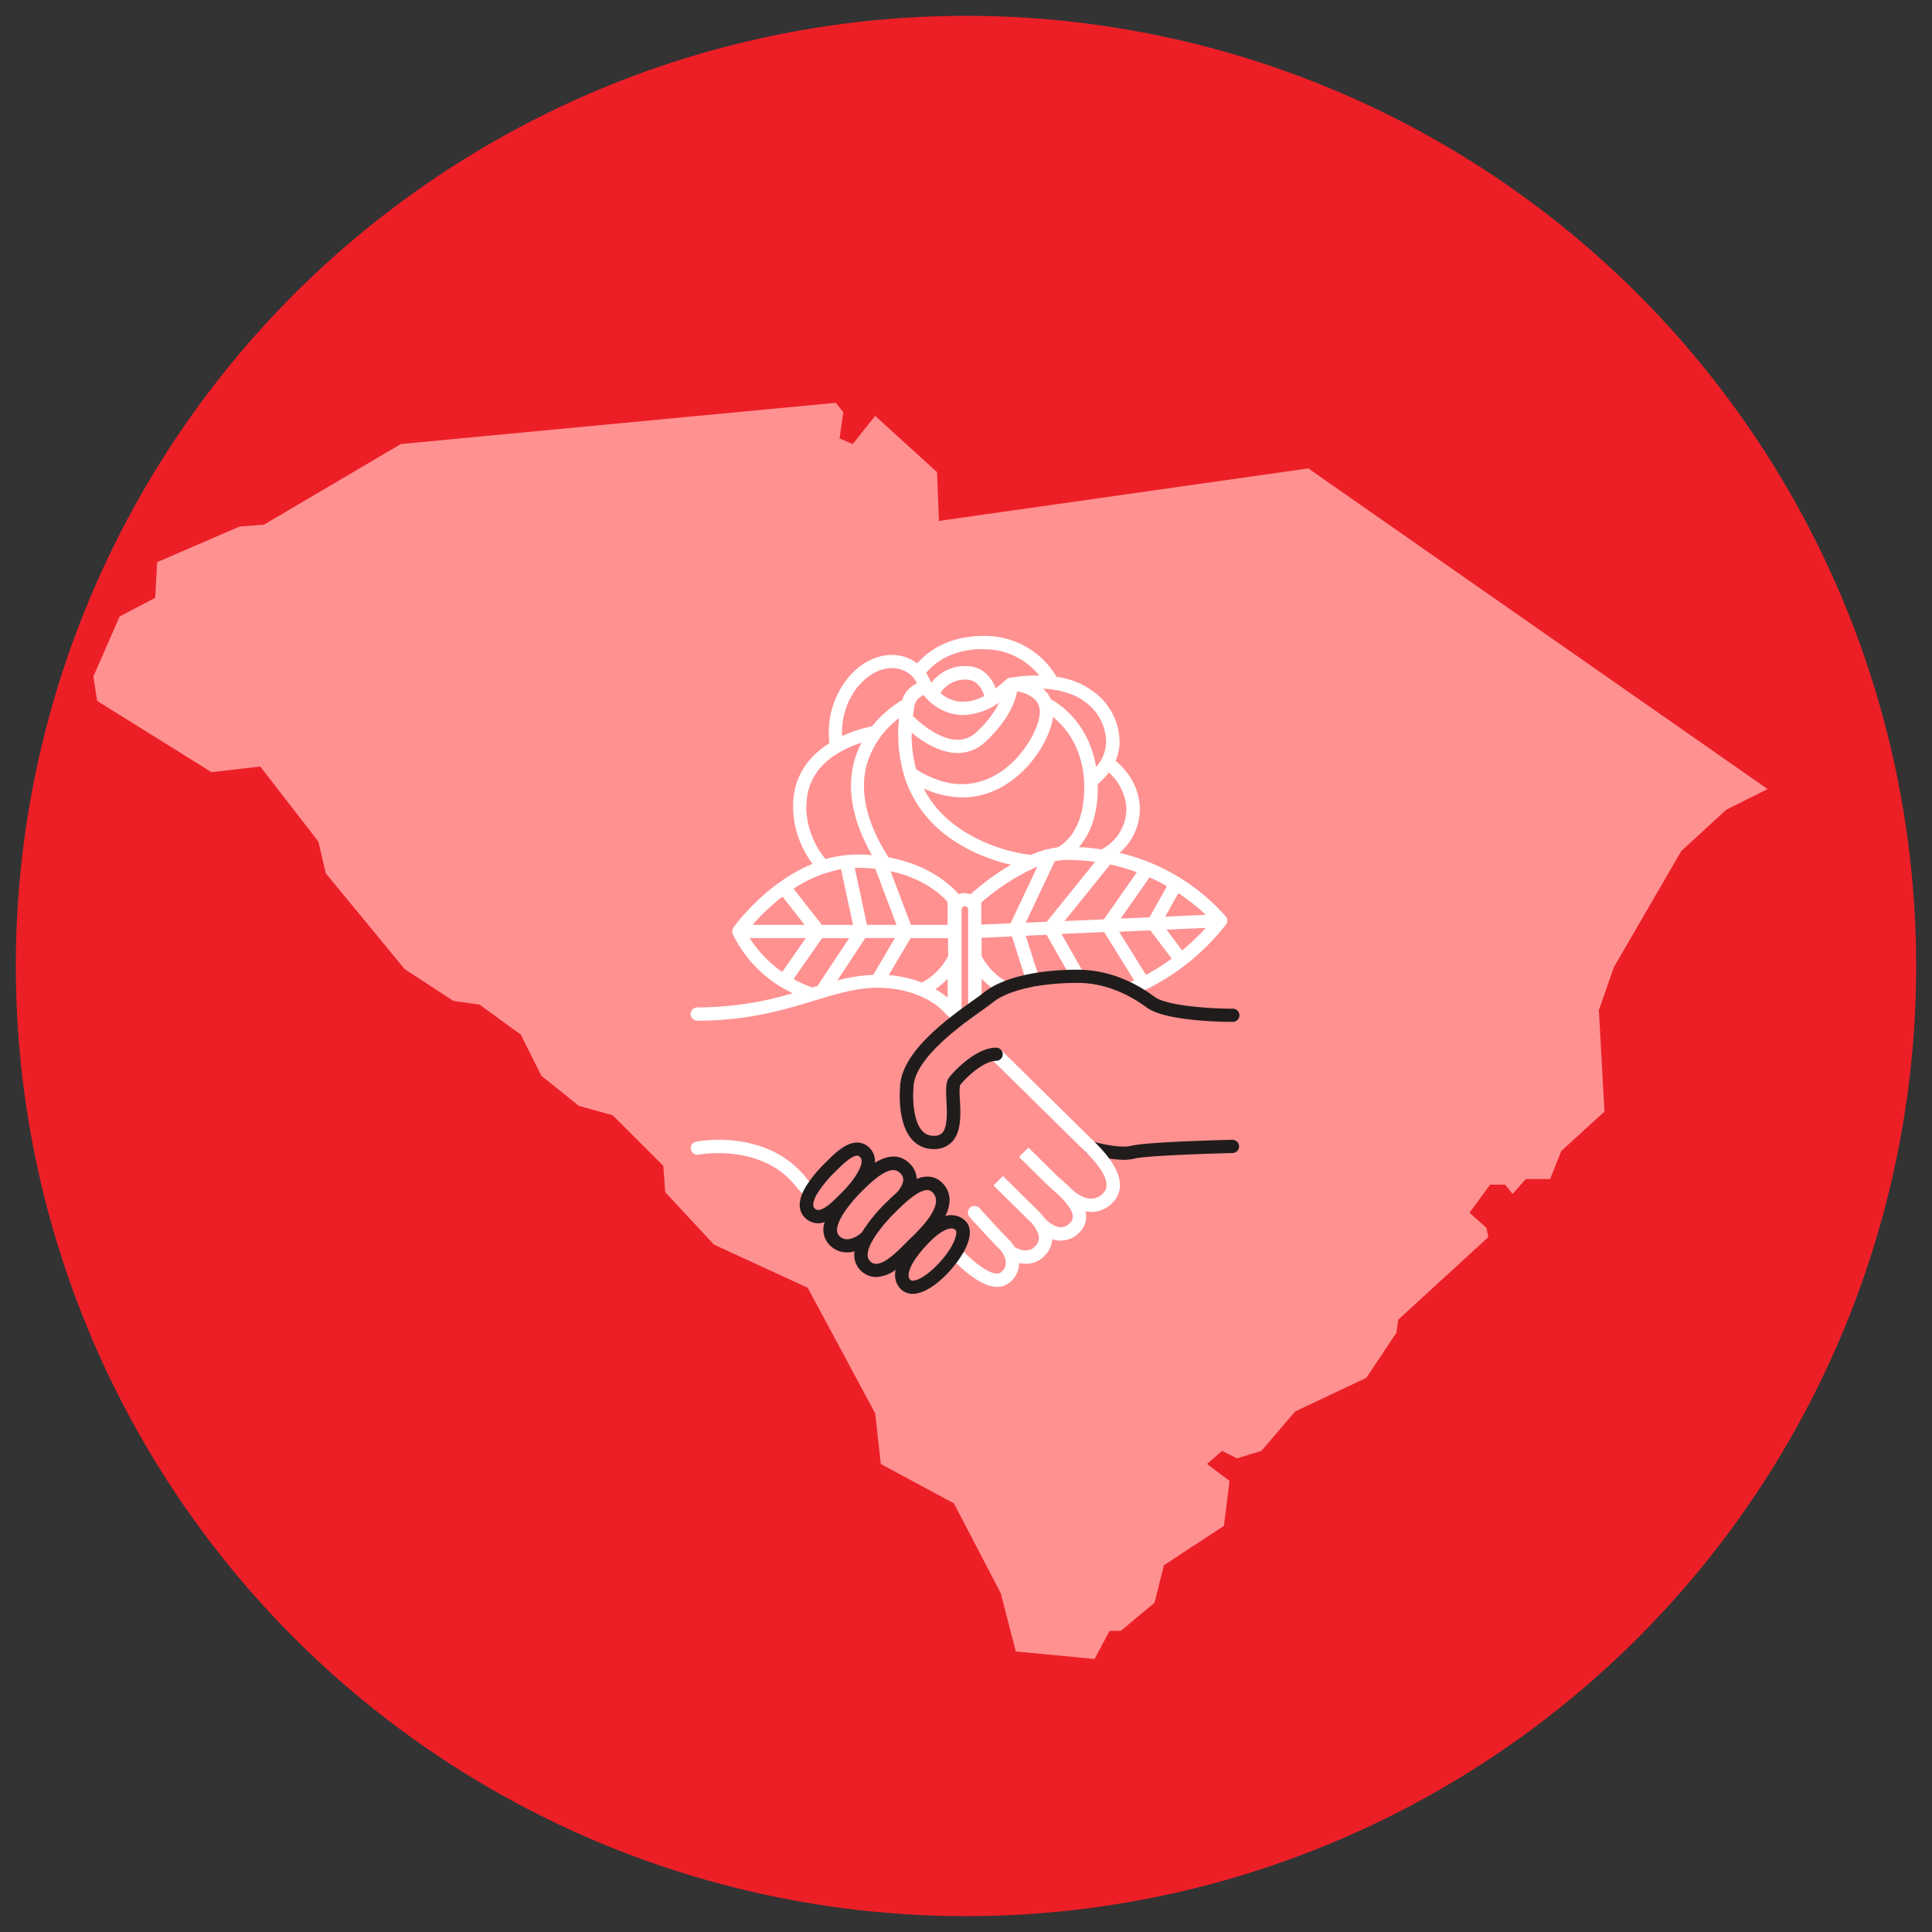 <?xml version="1.0" encoding="UTF-8" standalone="no"?>
<!-- Created with Inkscape (http://www.inkscape.org/) -->

<svg
   width="122mm"
   height="122mm"
   viewBox="0 0 122 122"
   version="1.1"
   id="svg1"
   xmlns="http://www.w3.org/2000/svg"
   xmlns:svg="http://www.w3.org/2000/svg">
  <rect x="0" y="0" width="122" height="122" fill="#333333" stroke="none"/>
  <defs
     id="defs1" />
  <g
     id="layer2"
     transform="translate(-24.892,-66.631)">
    <circle
       style="fill:#ec1f27;fill-opacity:1;stroke:#3139ae;stroke-width:2;stroke-linecap:round;stroke-linejoin:bevel;stroke-opacity:0"
       id="path4"
       cx="85.892"
       cy="127.631"
       r="60" />
  </g>
  <g
     id="layer1"
     transform="translate(-24.892,-66.631)">
    <path
       class="sc"
       d="m 107.506,96.21 -23.323,3.315 -0.119,-3.078 -3.907,-3.552 -1.421,1.776 -0.829,-0.355 0.237,-1.658 -0.474,-0.592 -27.467,2.605 -8.643,5.091 -1.539,0.119 -5.209,2.249 -0.118,2.249 -2.249,1.184 -1.657,3.789 0.237,1.539 7.222,4.499 3.078,-0.355 3.67,4.736 0.474,2.013 4.972,6.038 3.078,2.013 1.657,0.237 2.605,1.894 1.302,2.605 2.368,1.894 2.131,0.592 3.197,3.197 0.119,1.657 3.078,3.315 5.92,2.723 4.262,7.932 0.355,3.197 4.617,2.486 2.96,5.683 0.947,3.67 4.972,0.474 0.947,-1.776 h 0.71 l 2.131,-1.776 0.592,-2.368 3.789,-2.486 0.355,-2.841 -1.421,-1.066 0.947,-0.829 0.947,0.474 1.539,-0.474 2.131,-2.486 4.499,-2.131 1.894,-2.841 0.119,-0.829 5.683,-5.209 -0.119,-0.592 -1.066,-0.947 1.302,-1.776 h 0.947 l 0.474,0.592 0.829,-0.947 h 1.539 l 0.71,-1.776 2.723,-2.486 -0.355,-6.393 0.947,-2.723 4.262,-7.34 2.841,-2.605 2.605,-1.302 z"
       id="path41"
       style="display:inline;fill:#ff9191;fill-opacity:1;stroke-width:1.184">
      <title
         id="title41">South Carolina</title>
    </path>
    <g
       fill-rule="evenodd"
       id="g5"
       transform="matrix(0.267,0,0,0.267,52.458,90.01)">
      <path
         d="m 188.25,182 c -2.05,0.05 -20.16,0.5 -23.89,1.41 -2.65,0.65 -7.46,-0.5 -9.09,-1 a 1.57,1.57 0 0 0 -2,1 1.55,1.55 0 0 0 1,2 32.49,32.49 0 0 0 8.12,1.33 10.88,10.88 0 0 0 2.67,-0.29 c 2.87,-0.7 17.73,-1.18 23.21,-1.31 a 1.57,1.57 0 0 0 1.54,-1.6 1.58,1.58 0 0 0 -1.62,-1.53"
         fill="#211c1c"
         id="path2" />
      <path
         d="m 185.44,130.17 -58.19,2.57 m 9.76,-0.87 8.1,-17.13 m 0,17.21 13.58,-16.82 m 0,16.22 9.4,-13.42 m 1.5,12.94 5.3,-9.48 m -5.3,9.48 6.49,8.6 m -17.39,-8.12 8.52,13.71 m -22.1,-13.06 6.18,10.89 m -14.28,-11 4,12.4 M 71.42,132.74 h 51.1 m -11.36,0 L 105,116.46 M 100.54,132.74 97,116.25 m -6.62,16.49 -8.19,-10.45 m 8.19,10.45 -8.19,11.74 m 18.36,-11.74 -9,13.62 m 19.67,-13.62 -7,11.74 m 35.34,-28.43 1.06,0.25"
         fill="#ec1d27"
         id="path3" />
      <path
         d="m 176.35,137.22 -3.71,-4.92 9.3,-0.41 a 54.4,54.4 0 0 1 -5.59,5.33 z m -14.91,-4.42 7.38,-0.33 5.05,6.69 a 50.94,50.94 0 0 1 -6.09,3.84 z m -32.61,-5.25 v -1.64 a 52.51,52.51 0 0 1 13.29,-8.54 l -6.35,13.43 -6.94,0.31 z m -4,-3.9 a 4.28,4.28 0 0 0 -1.39,0.26 c -1.23,-1.48 -6.33,-6.84 -16.57,-8.71 -5.17,-8.16 -6.89,-15.59 -5.08,-22.06 a 21.19,21.19 0 0 1 7.61,-10.86 34.34,34.34 0 0 0 1.13,13.35 1.29,1.29 0 0 0 0.08,0.28 27.05,27.05 0 0 0 4.37,8.55 c 6.22,8.13 15.76,11.32 20.86,12.5 a 59.7,59.7 0 0 0 -9.57,7 4,4 0 0 0 -1.44,-0.28 z m -6.82,22.74 a 19.29,19.29 0 0 0 2.87,-2.48 v 4.49 a 19.72,19.72 0 0 0 -2.87,-2 z m -44,-12.09 h 13.33 l -5.59,8 a 28,28 0 0 1 -7.68,-8 z m 7.79,-9.84 5.26,6.72 H 74.72 a 50.08,50.08 0 0 1 7.14,-6.72 z m 39.07,3.09 v 3.63 h -8.67 l -4.82,-12.7 c 8.22,1.79 12.39,6 13.49,7.28 z m -17.09,-9.65 5,13.28 h -6.98 l -2.9,-13.5 h 0.66 a 38.46,38.46 0 0 1 4.28,0.24 z m -8.12,0.09 2.84,13.19 h -7.37 l -6.69,-8.55 A 30.12,30.12 0 0 1 95.72,118 Z M 88.8,146 88.37,145.8 A 29.87,29.87 0 0 1 84.43,144 l 6.75,-9.68 h 6.41 l -7.43,11.2 a 0.41,0.41 0 0 0 0,0.08 l -1.33,0.4 z m 6,-1.71 6.61,-10 h 7 l -5.13,8.71 a 39.64,39.64 0 0 0 -8.52,1.33 z m 20,0.53 a 28.41,28.41 0 0 0 -7.85,-1.77 l 5.18,-8.74 h 8.86 v 4.25 a 15,15 0 0 1 -6.18,6.25 z M 87.5,103.09 c 0,-5.56 2.73,-9.9 8.13,-12.91 a 26.4,26.4 0 0 1 4.9,-2.09 22.11,22.11 0 0 0 -1.68,4.18 c -1.9,6.77 -0.5,14.3 4.13,22.41 -1.08,-0.08 -2.19,-0.14 -3.36,-0.14 A 27.37,27.37 0 0 0 92,115.62 19.88,19.88 0 0 1 87.42,103.08 Z M 99.8,74.7 c 2.58,-3.12 6,-4.68 9.09,-4.15 a 6.47,6.47 0 0 1 3.75,2 7.48,7.48 0 0 1 1,1.43 13.84,13.84 0 0 0 -1.81,1.27 6.32,6.32 0 0 0 -1.7,2.75 26.49,26.49 0 0 0 -7.13,6.21 32.32,32.32 0 0 0 -7.08,2.32 17.36,17.36 0 0 1 3.83,-11.84 z M 129.26,66 a 16.61,16.61 0 0 1 13.29,6.2 34.63,34.63 0 0 0 -7,0.58 h -0.11 -0.16 c 0,0 -0.06,0 -0.09,0.05 a 1.24,1.24 0 0 0 -0.27,0.17 0.53,0.53 0 0 0 -0.1,0.06 29.7,29.7 0 0 1 -2.56,2.16 c -1.33,-3.34 -3.79,-5.24 -7,-5.24 a 9.93,9.93 0 0 0 -8.26,3.96 12,12 0 0 0 -1.22,-2.33 c 1.4,-1.75 5.43,-5.66 13.45,-5.66 z m 29.1,22 A 9.4,9.4 0 0 1 156,93.84 c -1.78,-10.71 -9.15,-15.2 -10.7,-16 a 6.67,6.67 0 0 0 -1.3,-1.97 5.8,5.8 0 0 0 -0.56,-0.55 c 3.44,0.17 7.42,1 10.32,3.42 a 11.79,11.79 0 0 1 4.6,9.26 z m 4.79,15.93 a 10.82,10.82 0 0 1 -5.89,9.39 52.54,52.54 0 0 0 -5.36,-0.54 c 2.44,-2.74 4.49,-7.12 4.49,-14.09 0,-0.28 0,-0.54 0,-0.81 a 15.67,15.67 0 0 0 2.61,-2.75 12.21,12.21 0 0 1 4.16,8.76 z m 12.29,19.75 a 46.4,46.4 0 0 1 6.49,5.12 l -9.59,0.43 z m -6.82,-3.73 c 1.48,0.66 2.86,1.36 4.13,2.08 l -4.12,7.36 -6.83,0.3 z m -9.3,-3.06 a 47.71,47.71 0 0 1 6.31,1.84 l -7.8,11.14 -9.31,0.41 z m -35,-15.86 a 18.92,18.92 0 0 0 8.21,-1.87 c 7.9,-3.79 12.72,-12.3 13.26,-17.16 2.83,2.28 7.39,7.38 7.39,16.69 0,6.75 -2.14,11.64 -6.2,14.13 a 19.49,19.49 0 0 0 -2.35,0.46 0.53,0.53 0 0 0 -0.12,0 27.19,27.19 0 0 0 -4.05,1.37 l -0.57,-0.13 a 0.27,0.27 0 0 0 -0.09,0 0.32,0.32 0 0 0 -0.09,0 c -0.15,0 -14.38,-1.73 -22.18,-11.94 a 24,24 0 0 1 -2.32,-3.68 22.05,22.05 0 0 0 9.13,2.11 z M 112.43,85.78 c 2.45,2 6.35,4.59 10.46,4.74 a 9.5,9.5 0 0 0 7,-2.71 c 5.38,-5.07 7,-9.49 7.41,-11.84 a 7.76,7.76 0 0 1 4.34,2 4.33,4.33 0 0 1 1,3.5 c -0.3,3.49 -4.41,11.44 -11.52,14.84 -5.47,2.62 -11.42,2 -17.68,-1.92 a 30.18,30.18 0 0 1 -1.07,-8.62 z m 6.73,-9.4 a 6.9,6.9 0 0 1 6.08,-3.21 c 2.46,0 3.68,1.91 4.3,3.86 a 10.25,10.25 0 0 1 -6.11,1.32 8.57,8.57 0 0 1 -4.27,-2 z m -5.23,1.29 a 8.6,8.6 0 0 1 1.25,-0.87 12.38,12.38 0 0 0 7.76,4.63 10.64,10.64 0 0 0 1.59,0.12 15.48,15.48 0 0 0 8.59,-3 24.5,24.5 0 0 1 -5.39,7 6.32,6.32 0 0 1 -4.73,1.84 c -4.4,-0.15 -8.88,-4.19 -10.32,-5.6 0.1,-0.8 0.2,-1.61 0.34,-2.43 a 3.74,3.74 0 0 1 0.89,-1.69 z m 25.41,53 6.87,-14.54 a 14.66,14.66 0 0 1 2.92,-0.32 48.38,48.38 0 0 1 6.63,0.46 l -11.45,14.18 -5,0.22 z m 47.59,0 a 1.71,1.71 0 0 0 0.09,-0.55 c 0,0 0,0 0,-0.08 a 1.5,1.5 0 0 0 -0.12,-0.45 0.91,0.91 0 0 0 -0.09,-0.17 c 0,-0.06 -0.06,-0.13 -0.1,-0.18 a 48.27,48.27 0 0 0 -25.17,-15.1 13.75,13.75 0 0 0 4.8,-10.23 c 0,-6 -3.85,-10 -5.73,-11.54 a 12.1,12.1 0 0 0 0.94,-4.29 14.87,14.87 0 0 0 -5.69,-11.69 18.66,18.66 0 0 0 -9.29,-3.89 c 0,0 0,-0.07 0,-0.11 a 19.61,19.61 0 0 0 -17.25,-9.54 c -8.81,0 -13.61,4.15 -15.63,6.49 a 9.64,9.64 0 0 0 -4.26,-1.86 c -4.26,-0.72 -8.78,1.25 -12.09,5.26 a 20.48,20.48 0 0 0 -4.41,15.45 c -4.45,2.81 -8.6,7.43 -8.6,14.91 a 22.66,22.66 0 0 0 4.61,13.64 c -11.1,4.53 -18.37,14.58 -18.76,15.12 -0.05,0.08 -0.08,0.16 -0.12,0.24 v 0.07 a 1.62,1.62 0 0 0 -0.11,0.53 c 0,0 0,0 0,0.06 0,0.06 0,0 0,0.06 a 1.55,1.55 0 0 0 0.1,0.52 29.82,29.82 0 0 0 14.18,14 78.05,78.05 0 0 1 -22.44,3.36 1.57,1.57 0 1 0 0,3.13 c 11.91,0 20.29,-2.54 27.68,-4.78 5.37,-1.62 10,-3 14.82,-3 10,0 15,5 15.08,5.12 l 3.33,3.27 a 1.57,1.57 0 0 0 1.12,0.46 1.58,1.58 0 0 0 1.12,-0.46 1.53,1.53 0 0 0 0,-2.2 l -0.76,-0.75 v -23.95 a 0.78,0.78 0 0 1 1.56,0 v 22.78 a 1.59,1.59 0 0 0 3.17,0 v -6.41 a 20.25,20.25 0 0 0 4.28,3.41 1.61,1.61 0 0 0 2.18,-0.53 1.55,1.55 0 0 0 -0.53,-2.15 15.2,15.2 0 0 1 -5.93,-6.1 v -4.31 l 7.18,-0.32 3.46,10.83 a 1.61,1.61 0 0 0 2,1 1.56,1.56 0 0 0 1,-2 l -3.2,-10 4.92,-0.22 5.7,10 a 1.59,1.59 0 0 0 1.39,0.8 1.57,1.57 0 0 0 1.38,-2.32 l -4.93,-8.68 10.08,-0.45 7.1,11.43 -1.21,0.53 a 1.54,1.54 0 0 0 -0.85,2 1.58,1.58 0 0 0 1.46,1 1.66,1.66 0 0 0 0.61,-0.12 c 1,-0.43 2,-0.89 3,-1.37 h 0.08 a 55,55 0 0 0 18.67,-15.29 1.42,1.42 0 0 0 0.12,-0.25 0.8,0.8 0 0 0 0.08,-0.16 z M 87.51,191.11 C 78.19,179.29 62.08,182.32 61.4,182.45 a 1.56,1.56 0 0 0 -1.24,1.84 1.58,1.58 0 0 0 1.84,1.22 c 0.15,0 14.86,-2.79 23,7.51 a 20.18,20.18 0 0 0 2.38,2.53 1.63,1.63 0 0 0 1.07,0.41 1.59,1.59 0 0 0 1.17,-0.52 1.54,1.54 0 0 0 -0.1,-2.2 16.68,16.68 0 0 1 -2,-2.13 m 67.15,-9.52 -0.43,-0.42 -20.79,-20.47 a 1.6,1.6 0 0 0 -2.24,0 1.55,1.55 0 0 0 0,2.21 l 20.79,20.47 0.46,0.44 c 1.63,1.57 6,5.74 6,8.88 a 2.63,2.63 0 0 1 -0.85,2 4,4 0 0 1 -2.78,1.23 c -2.19,0 -4.24,-1.87 -4.68,-2.29 -0.92,-0.94 -1.84,-1.75 -2.56,-2.37 -0.31,-0.28 -0.57,-0.5 -0.73,-0.66 l -6.86,-6.76 -2.24,2.21 6.85,6.75 c 0.19,0.19 0.5,0.46 0.87,0.79 1.48,1.28 4.94,4.29 5,6.57 a 2,2 0 0 1 -0.68,1.51 3,3 0 0 1 -2.28,1 c -1.63,-0.08 -3.28,-1.63 -3.78,-2.22 a 16.73,16.73 0 0 0 -1.53,-1.74 l -8.24,-8.13 -2.24,2.21 8.24,8.13 a 8.29,8.29 0 0 1 2.42,3.58 2.8,2.8 0 0 1 -1,2.86 c -1.56,1.54 -3.89,0.43 -4.68,0 a 9.13,9.13 0 0 0 -1.39,-1.8 c -1.92,-1.88 -6.83,-7.33 -6.88,-7.39 a 1.6,1.6 0 0 0 -2.23,-0.13 1.55,1.55 0 0 0 -0.14,2.21 c 0.21,0.22 5,5.57 7,7.52 a 5.26,5.26 0 0 1 1.52,2.77 2.86,2.86 0 0 1 -0.89,2.64 1.62,1.62 0 0 1 -1.15,0.44 c -1.06,0 -3.57,-0.75 -8.37,-5.64 a 1.6,1.6 0 0 0 -2.24,0 1.55,1.55 0 0 0 0,2.21 c 4.34,4.41 7.82,6.56 10.63,6.59 a 4.71,4.71 0 0 0 3.37,-1.36 6,6 0 0 0 1.85,-4.3 7.43,7.43 0 0 0 1.64,0.19 5.8,5.8 0 0 0 4.19,-1.69 6.15,6.15 0 0 0 2,-4.13 6.56,6.56 0 0 0 1.73,0.35 h 0.29 a 6.21,6.21 0 0 0 4.4,-1.93 5.09,5.09 0 0 0 1.6,-3.82 5.9,5.9 0 0 0 -0.17,-1.17 7.6,7.6 0 0 0 1.28,0.14 h 0.1 a 6.94,6.94 0 0 0 5,-2.15 5.68,5.68 0 0 0 1.78,-4.21 c 0,-4.44 -4.86,-9.1 -6.93,-11.1"
         fill="#ffffff"
         id="path4-6" />
      <path
         d="m 122.52,205.74 c -1.72,4.21 -7.27,9.58 -9.91,9.58 a 0.75,0.75 0 0 1 -0.62,-0.24 c -1.21,-1.37 0.82,-5.16 4.93,-9.21 1.84,-1.81 3.66,-2.9 4.86,-2.9 a 1.42,1.42 0 0 1 1,0.41 c 0.23,0.22 0.24,1.05 -0.29,2.36 z m -20,4.95 c -2,-1.95 1.66,-7.29 6.15,-11.72 0.67,-0.66 1.56,-1.54 2.53,-2.38 l 0.13,-0.1 c 0,0 0,0 0,0 1.59,-1.36 3.37,-2.59 4.73,-2.59 a 1.61,1.61 0 0 1 1.21,0.52 2.61,2.61 0 0 1 0.86,2 c 0,3.06 -4.31,7.25 -6.15,9 l -0.44,0.43 c -0.23,0.22 -0.47,0.47 -0.73,0.73 -1.76,1.78 -4.71,4.76 -6.86,4.76 a 2,2 0 0 1 -1.44,-0.65 z m -7.29,-6 c -1.84,-1.82 1.61,-6.85 5.85,-11 4.24,-4.15 6.84,-5.38 8.43,-3.93 0.6,0.55 1.83,1.68 -0.51,4.59 -0.87,0.77 -1.73,1.58 -2.58,2.41 a 38.55,38.55 0 0 0 -5.86,7.19 c -1.32,1.1 -3.61,2.47 -5.33,0.78 z m -5.81,-6.47 c -0.81,-0.79 0.1,-2.62 0.71,-3.63 a 27.53,27.53 0 0 1 4,-4.88 l 0.41,-0.4 c 1.34,-1.33 3.58,-3.55 4.93,-3.55 a 0.9,0.9 0 0 1 0.65,0.29 1.26,1.26 0 0 1 0.41,1 c 0,1.92 -2.34,5.12 -4.69,7.44 l -0.57,0.57 c -1.23,1.24 -3.52,3.56 -5,3.55 a 1.12,1.12 0 0 1 -0.85,-0.39 z m 32.37,1.59 a 5.52,5.52 0 0 0 -1.45,0.21 8.78,8.78 0 0 0 1,-3.68 5.74,5.74 0 0 0 -1.78,-4.19 4.84,4.84 0 0 0 -3.46,-1.44 6.63,6.63 0 0 0 -2.53,0.55 5.35,5.35 0 0 0 -1.88,-3.83 c -2.53,-2.31 -5.45,-1.55 -8,0 0,-0.13 0,-0.27 0,-0.4 a 4.38,4.38 0 0 0 -1.4,-3.22 4.05,4.05 0 0 0 -2.84,-1.15 c -2.67,0 -5.17,2.47 -7.18,4.46 l -0.39,0.4 a 29.72,29.72 0 0 0 -4.5,5.49 c -2.4,4 -1.45,6.24 -0.23,7.44 a 4.33,4.33 0 0 0 3.09,1.3 5.29,5.29 0 0 0 1.57,-0.28 5.16,5.16 0 0 0 1.19,5.46 5.64,5.64 0 0 0 4.08,1.71 6.55,6.55 0 0 0 1.78,-0.26 5.22,5.22 0 0 0 5.12,6.08 8.42,8.42 0 0 0 4.63,-1.72 4.77,4.77 0 0 0 1,4.38 3.87,3.87 0 0 0 3,1.32 c 4.65,0 11,-7 12.85,-11.54 1.3,-3.19 0.47,-4.91 -0.46,-5.78 a 4.57,4.57 0 0 0 -3.21,-1.27 z m -9,-30 c 0,-6.81 10.86,-14.58 16.08,-18.31 1.13,-0.81 2,-1.44 2.62,-1.93 3.58,-2.92 11.11,-4.67 20.15,-4.67 7,0 12.73,3.17 16.33,5.83 4.52,3.33 18.79,3.39 20.36,3.39 a 1.56,1.56 0 1 0 0,-3.12 h -0.15 c -5.69,0 -15.57,-0.75 -18.31,-2.77 -4,-3 -10.39,-6.45 -18.23,-6.45 -9.9,0 -18,2 -22.17,5.38 -0.52,0.43 -1.42,1.07 -2.47,1.81 -6.06,4.34 -17.32,12.39 -17.38,20.76 -0.08,0.89 -0.59,8.52 2.91,12.3 a 6.64,6.64 0 0 0 5.06,2.16 5.72,5.72 0 0 0 4.29,-1.66 c 2.28,-2.36 2.08,-6.54 1.91,-9.91 a 16,16 0 0 1 0,-3.49 c 1.84,-2.34 5.84,-5.8 8.56,-5.8 a 1.56,1.56 0 1 0 0,-3.12 c -4.54,0 -9.53,5.06 -11.07,7 -0.9,1.13 -0.81,3 -0.68,5.56 0.13,2.56 0.31,6.21 -1,7.6 a 2.52,2.52 0 0 1 -2,0.68 3.45,3.45 0 0 1 -2.72,-1.14 c -2.24,-2.41 -2.27,-8 -2.09,-10 0,0 0,-0.09 0,-0.14"
         fill="#211c1c"
         id="path5" />
    </g>
  </g>
</svg>
